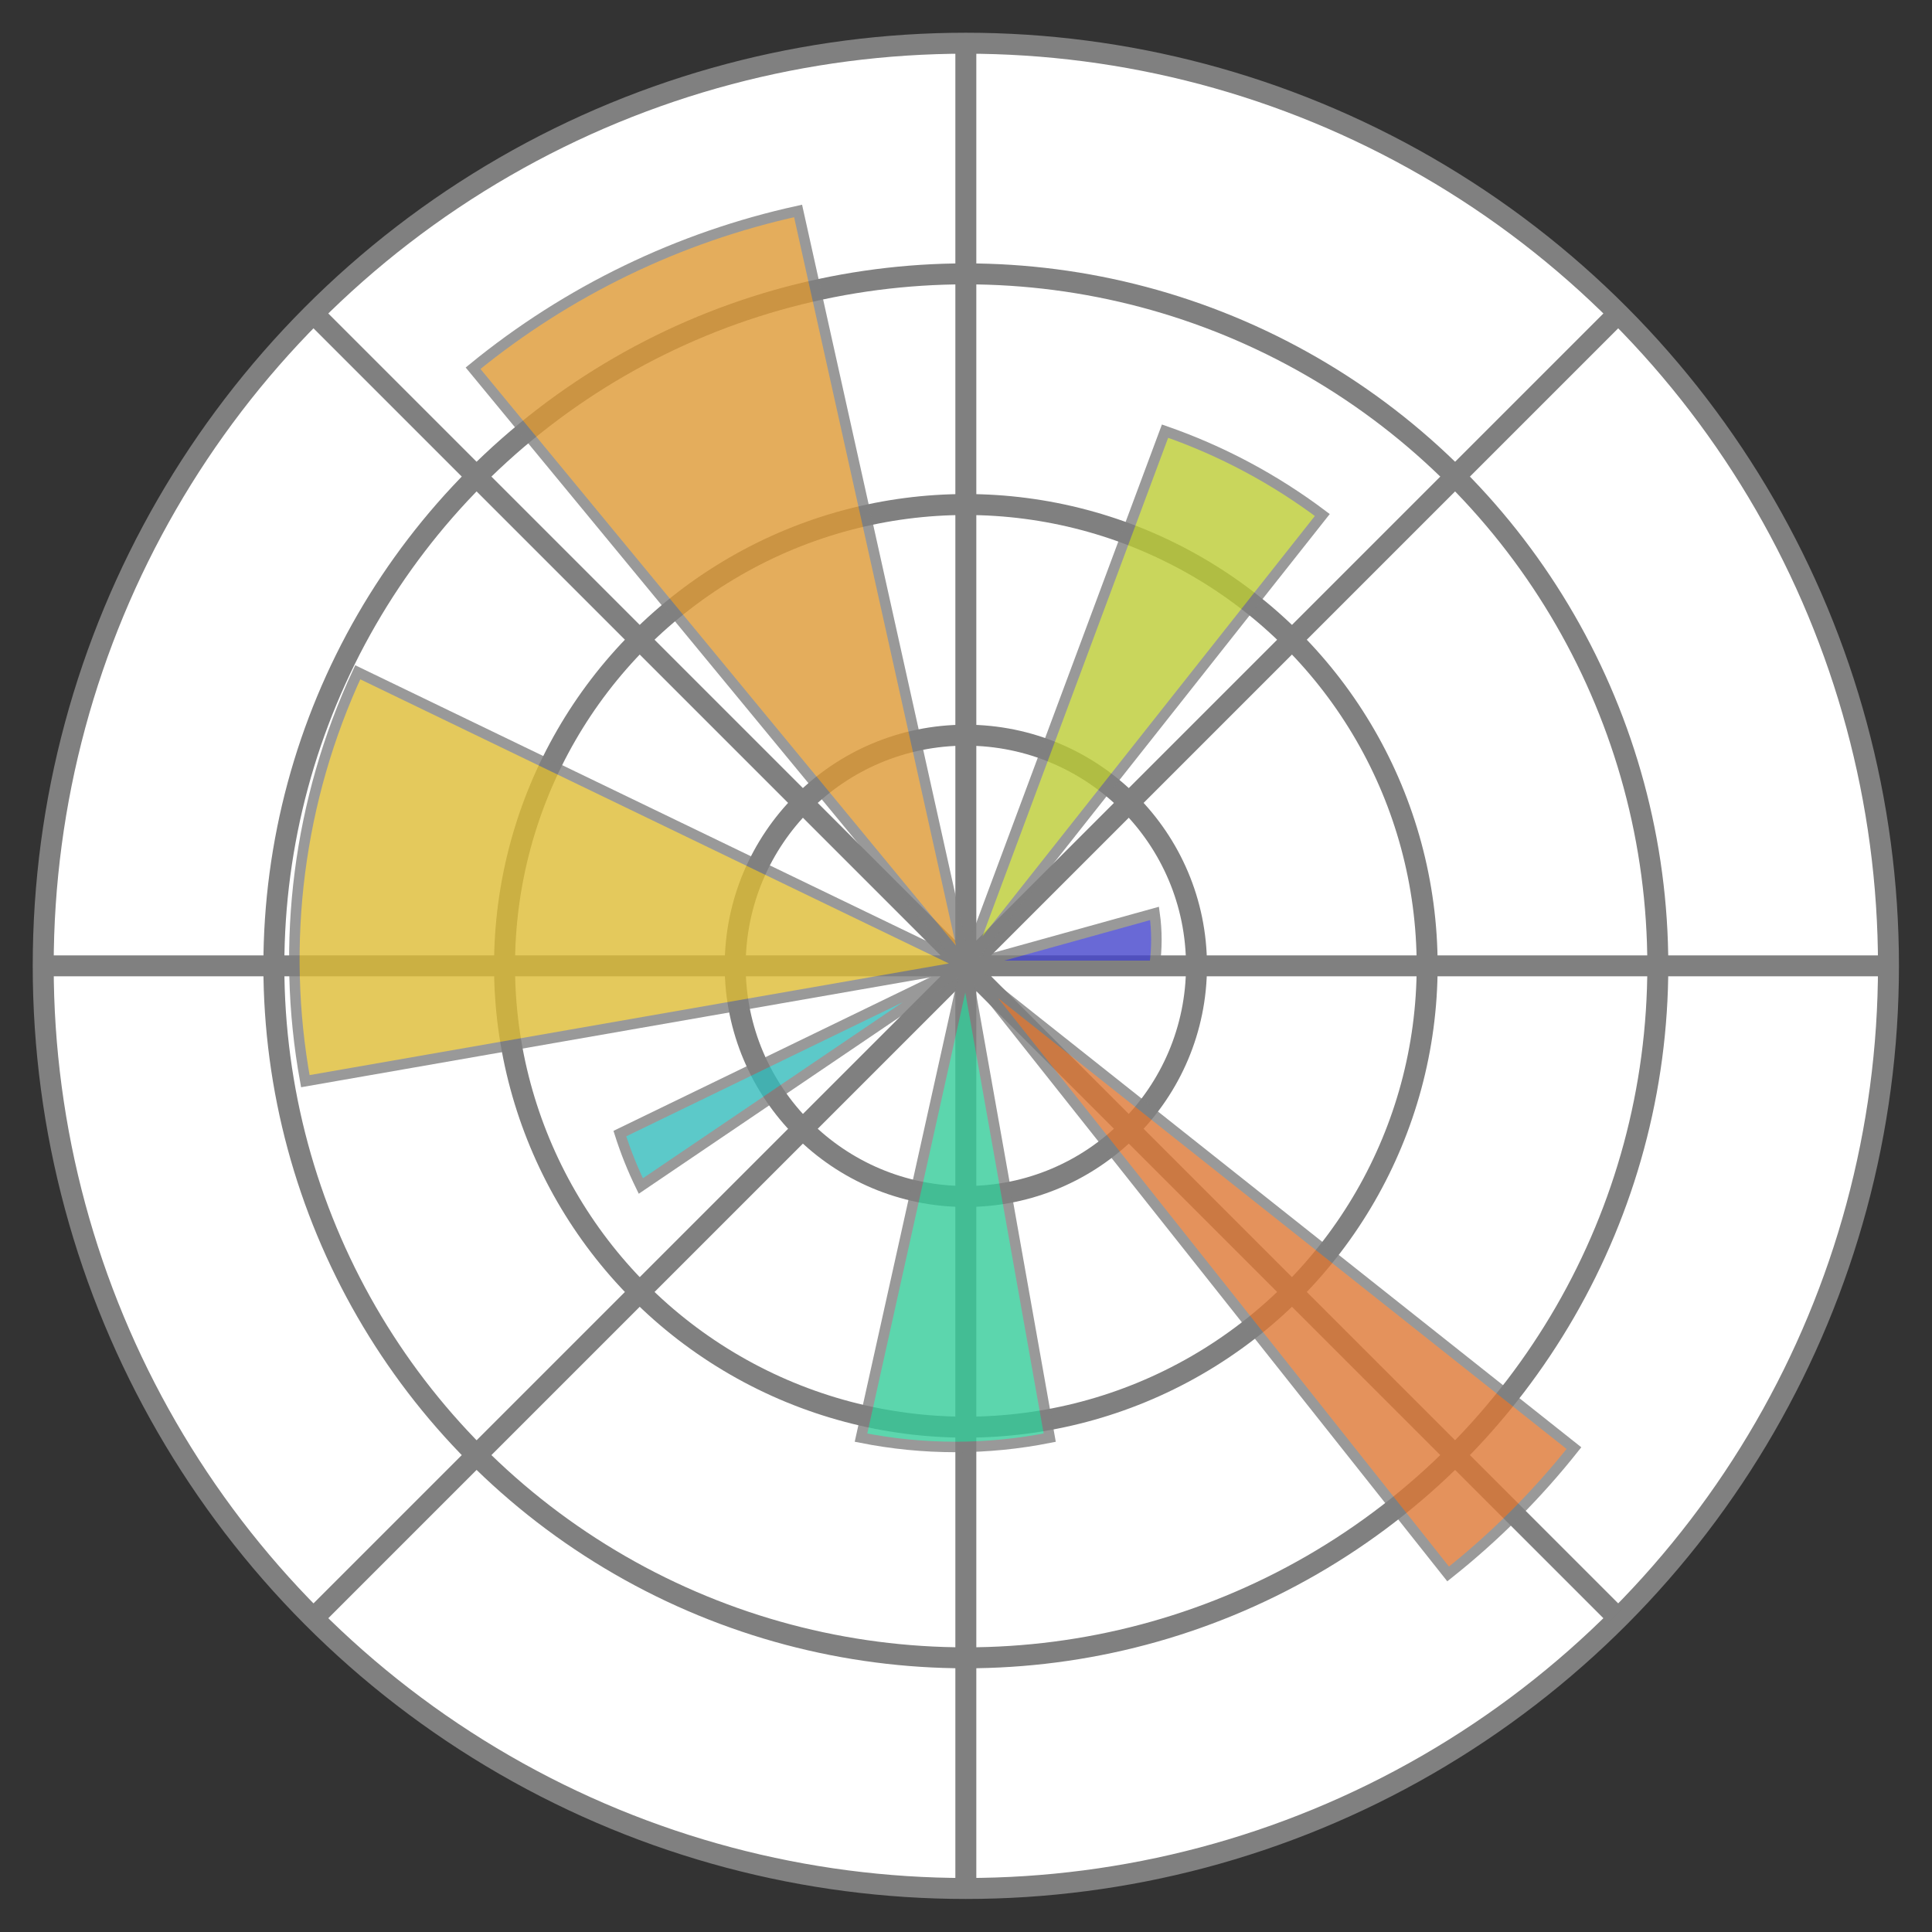 <?xml version="1.0" encoding="UTF-8" standalone="no"?><!DOCTYPE svg PUBLIC "-//W3C//DTD SVG 1.1//EN" "http://www.w3.org/Graphics/SVG/1.1/DTD/svg11.dtd"><svg width="100%" height="100%" viewBox="0 0 2316 2316" version="1.1" xmlns="http://www.w3.org/2000/svg" xmlns:xlink="http://www.w3.org/1999/xlink" xml:space="preserve" xmlns:serif="http://www.serif.com/" style="fill-rule:evenodd;clip-rule:evenodd;"><rect x="0" y="0" width="2316" height="2316" fill="#333333" stroke="none"/><g id="matplotlib"><g><circle cx="1157.81" cy="1157.81" r="1106.01" style="fill:#fff;stroke:#808080;stroke-width:25.13px;"/><circle cx="1157.81" cy="1157.81" r="829.507" style="fill:#fff;stroke:#808080;stroke-width:25.13px;"/><circle cx="1157.81" cy="1157.81" r="553.004" style="fill:#fff;stroke:#808080;stroke-width:25.13px;"/><circle cx="1157.81" cy="1157.81" r="276.503" style="fill:#fff;stroke:#808080;stroke-width:25.13px;"/><path d="M1157.81,51.803l-0,2212.02m779.236,-326.774l-1558.47,-1558.47m1558.47,0l-1558.47,1558.47m1885.24,-779.236l-2212.02,-0" style="fill:#fff;fill-rule:nonzero;stroke:#808080;stroke-width:25.13px;"/></g><g opacity="0.8"><path d="M1157.81,1157.81l226.229,-0c2.923,-20.843 2.923,-41.994 0,-62.84l-226.229,62.84Z" style="fill:#44c;fill-rule:nonzero;stroke:#808080;stroke-width:12.58px;"/><path d="M1157.81,1157.81l427.323,-540.434c-57.251,-43.083 -120.852,-77.006 -188.525,-100.549l-238.798,640.983Z" style="fill:#bc3;fill-rule:nonzero;stroke:#808080;stroke-width:12.58px;"/><path d="M1157.81,1157.81l-201.091,-904.917c-142.886,31.325 -276.385,95.921 -389.618,188.525l590.709,716.392Z" style="fill:#d93;fill-rule:nonzero;stroke:#808080;stroke-width:12.58px;"/><path d="M1157.81,1157.81l-728.959,-351.91c-71.039,152.958 -92.995,324.229 -62.843,490.163l791.802,-138.253Z" style="fill:#db3;fill-rule:nonzero;stroke:#808080;stroke-width:12.58px;"/><path d="M1157.81,1157.81l-414.754,201.094c6.842,21.531 15.242,42.531 25.139,62.84l389.615,-263.934Z" style="fill:#3bb;fill-rule:nonzero;stroke:#808080;stroke-width:12.58px;"/><path d="M1157.81,1157.81l-125.681,565.573c74.671,14.898 151.556,14.898 226.229,-0l-100.548,-565.573Z" style="fill:#3c9;fill-rule:nonzero;stroke:#808080;stroke-width:12.58px;"/><path d="M1157.81,1157.81l578.142,728.962c55.891,-44.323 106.497,-94.929 150.82,-150.82l-728.962,-578.142Z" style="fill:#d73;fill-rule:nonzero;stroke:#808080;stroke-width:12.58px;"/></g></g></svg>